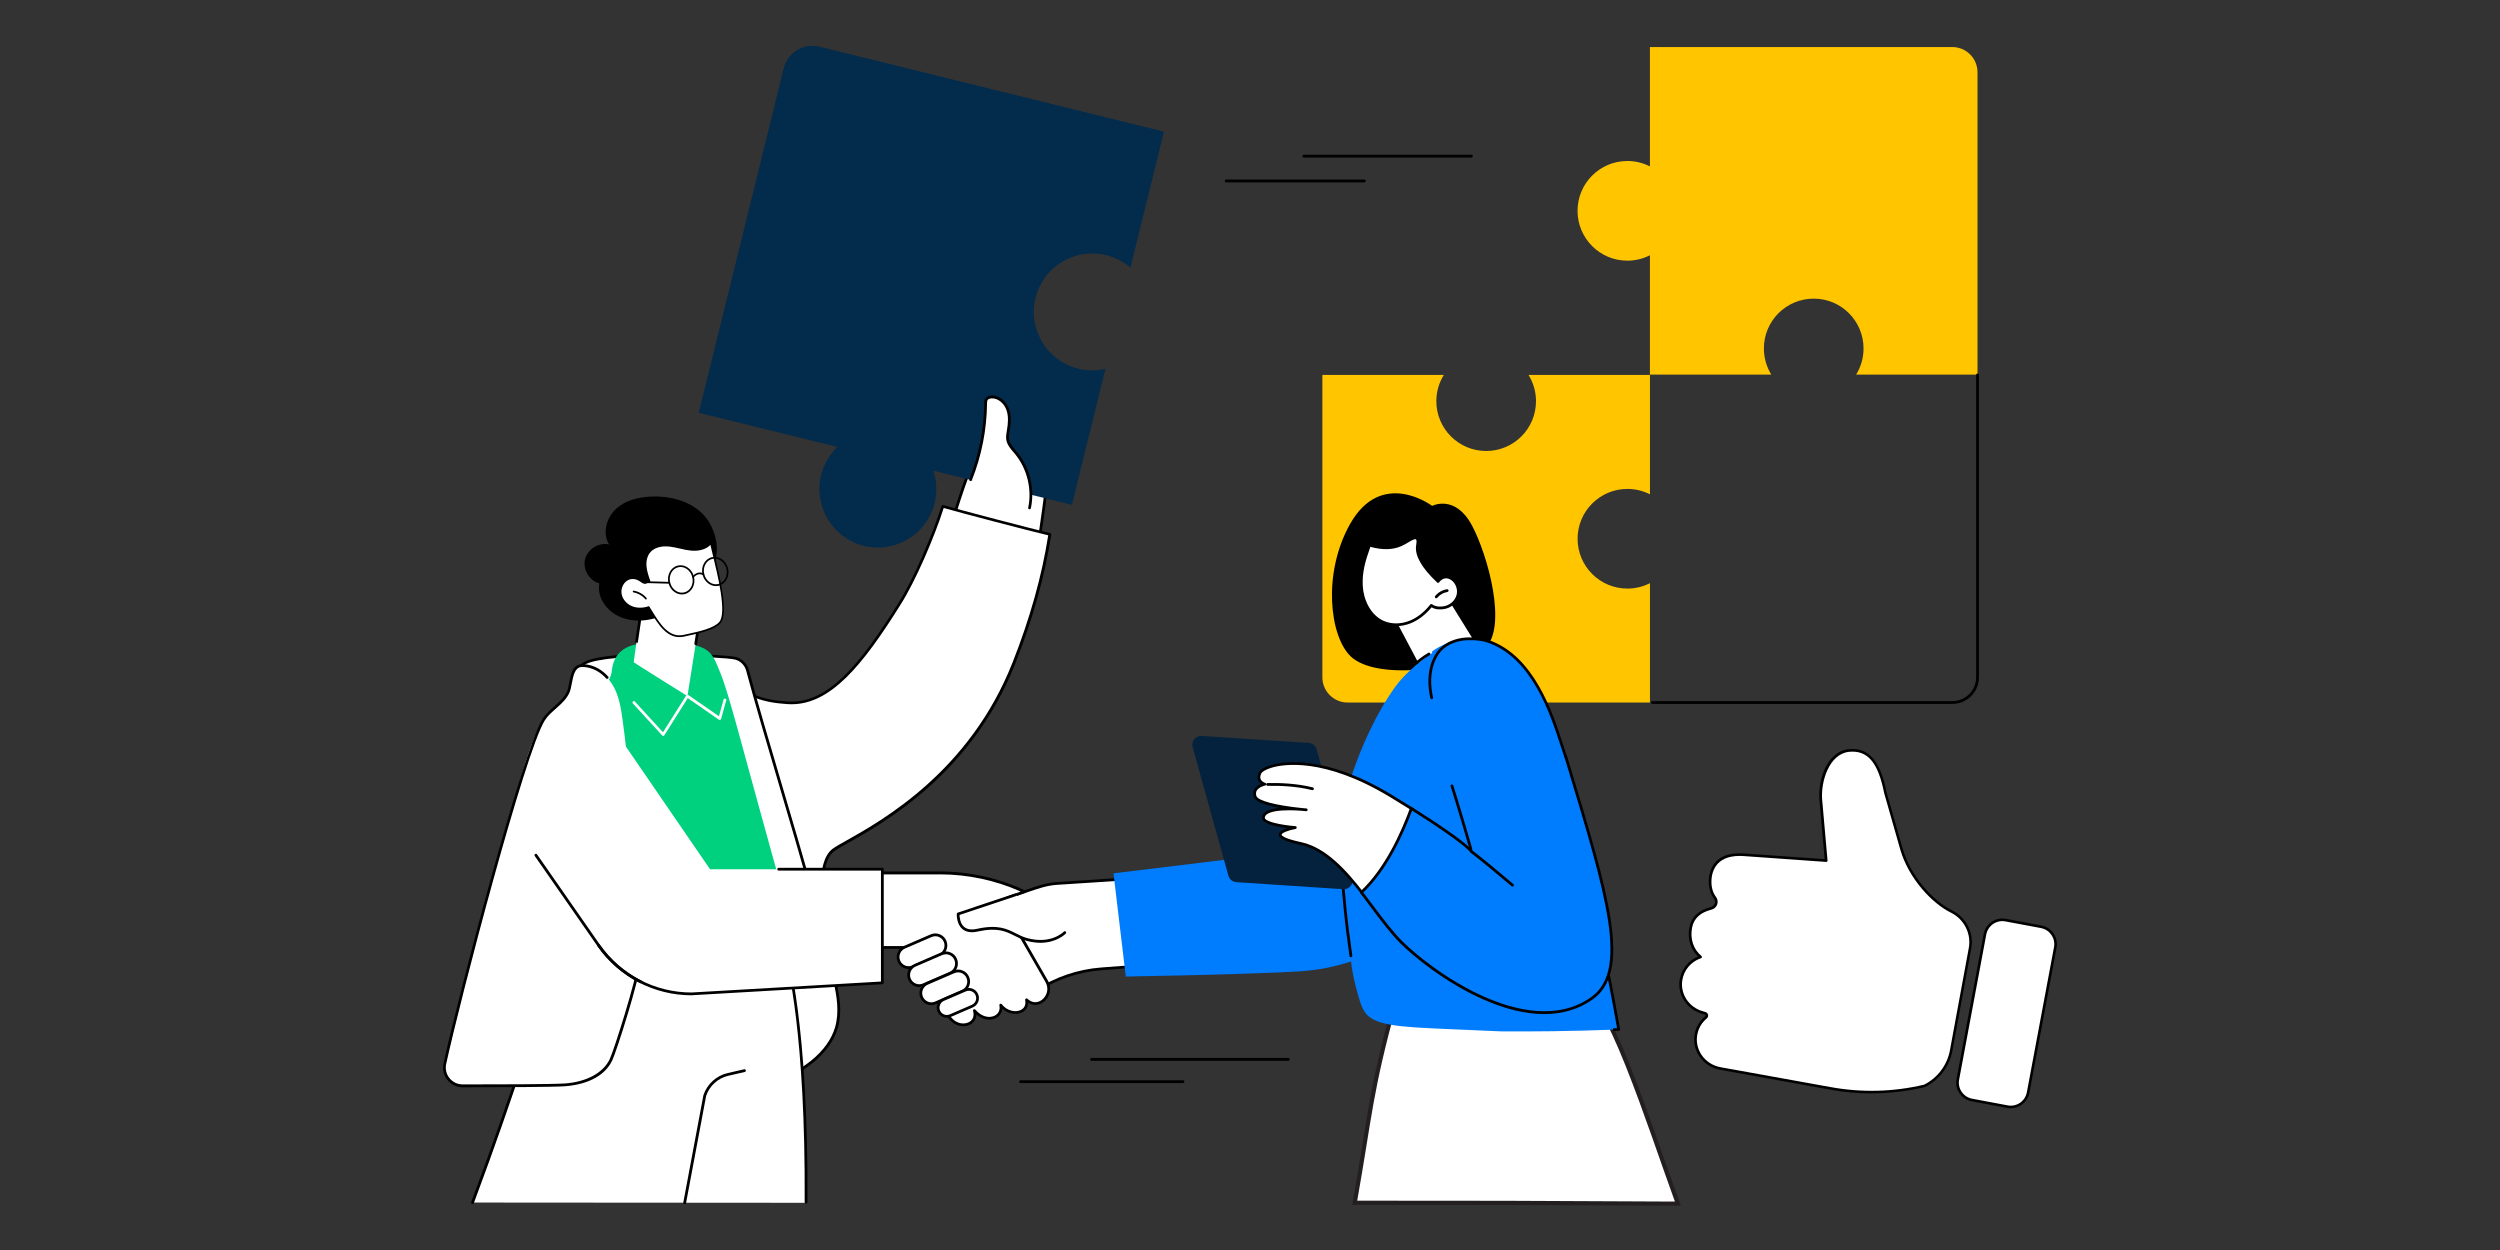 <svg xmlns="http://www.w3.org/2000/svg" id="Layer_1" data-name="Layer 1" viewBox="0 0 600 300"><rect x="0" y="0" width="600" height="300" fill="#333333" stroke="none"/><defs><style> .cls-1 { fill: #00d17f; } .cls-2 { fill: #022b4c; } .cls-3 { fill: #04213e; } .cls-4 { fill: #007cff; } .cls-5, .cls-6 { fill: #fff; } .cls-7 { fill: #ffc600; } .cls-6 { stroke: #231f20; stroke-miterlimit: 10; } </style></defs><g><path class="cls-7" d="m390.57,38.64c1.95,0,3.79.47,5.41,1.3V11.29h72.56c3.35,0,6.06,2.71,6.06,6.06v72.56h-29.13c1.13-1.82,1.78-3.97,1.78-6.28,0-6.6-5.35-11.96-11.96-11.96s-11.96,5.35-11.96,11.96c0,2.3.65,4.45,1.78,6.28h-29.13v-28.65c-1.63.83-3.46,1.3-5.41,1.3-6.6,0-11.96-5.35-11.96-11.96s5.35-11.96,11.96-11.96Z"></path><path class="cls-7" d="m346.51,89.99c-1.13,1.83-1.79,3.98-1.79,6.29,0,6.6,5.35,11.96,11.96,11.96s11.96-5.35,11.96-11.96c0-2.31-.66-4.47-1.79-6.29h29.14v28.65c-1.63-.83-3.46-1.3-5.41-1.3-6.6,0-11.96,5.35-11.96,11.96s5.35,11.96,11.96,11.96c1.95,0,3.79-.47,5.41-1.3v28.65h-72.56c-3.35,0-6.06-2.71-6.06-6.06v-72.56h29.14Z"></path><path d="m468.55,168.95h-71.96c-.19,0-.34-.15-.34-.34s.15-.34.34-.34h71.96c3.16,0,5.72-2.57,5.72-5.72v-72.56c0-.19.15-.34.34-.34s.34.15.34.34v72.56c0,3.53-2.87,6.39-6.39,6.39Z"></path></g><path class="cls-6" d="m325.14,288.66c3.8-21.45,3.65-26.2,9.67-48.16,6.35-.86,13.6-1.43,21.59-1.36,12.05.1,19.78,1.62,28.33,3.47,1.62,3.18,3.72,7.57,5.85,12.93,4.65,11.69,8.35,23.05,12.11,33.34-14.61-.06-26.45-.12-41.07-.19l-36.47-.03Z"></path><g><path d="m355.81,157.45c-.11,0-.22-.06-.29-.16l-7.19-11.61c-.1-.16-.05-.36.11-.46.16-.1.36-.05.46.11l7.19,11.61c.1.16.05.36-.11.46-.05.03-.12.05-.18.05Z"></path><path d="m343.02,163.74c-.12,0-.23-.06-.29-.17l-7.28-13.14c-.09-.16-.03-.37.13-.46.16-.09.37-.03.46.13l7.28,13.14c.09.16.03.37-.13.46-.05.03-.11.04-.16.04Z"></path><path d="m324.18,157.54c-5.05-4.78-6.83-19.9-.19-31.73,7.6-13.54,19.72-4.4,19.72-4.4,0,0,5.52-2.87,9.57,4.71,3.75,7.03,8.65,24.47,3.05,29.54-5.48,4.97-25.88,7.82-32.15,1.89Z"></path><polygon class="cls-5" points="347.5 143.7 358.56 161.56 344.73 167.26 333.7 146.44 347.5 143.7"></polygon><g><g><path class="cls-5" d="m345.12,139.54s.98-1.52,2.63-.98c1.63.53,2.54,2.51,2.17,4.18-.37,1.67-1.94,2.96-3.64,3.13-.96.09-1.86.08-2.78-.57-1.34,1.7-3.05,3.16-5.05,3.97-2.01.81-4.33.94-6.33.11-3.35-1.38-5.22-5.16-5.39-8.78-.18-3.62.74-6.36,1.95-9.78,3.57,1.06,5.94.63,7.5-.07,1.66-.73,3.14-2.08,3.82-1.58.47.35.24,1.36.18,1.84-.23,1.68.47,4.33,4.94,8.53Z"></path><path d="m335.05,150.28c-1.07,0-2.11-.19-3.06-.58-3.2-1.32-5.4-4.88-5.6-9.08-.18-3.82.86-6.78,1.97-9.91.06-.17.24-.26.41-.21,2.84.85,5.29.83,7.27-.05.55-.24,1.07-.55,1.58-.85,1.09-.65,1.95-1.16,2.58-.69.58.43.44,1.36.34,1.97-.01.07-.02.13-.03.18-.3,2.11,1.24,4.8,4.58,7.99.52-.57,1.51-1.21,2.77-.8,1.72.56,2.82,2.65,2.4,4.57-.4,1.78-2.05,3.21-3.94,3.39-.83.08-1.78.11-2.74-.46-1.45,1.77-3.17,3.09-5,3.83-1.15.46-2.35.7-3.53.7Zm-6.16-19.04c-1.22,3.45-1.99,6.02-1.83,9.35.16,3.23,1.82,7.1,5.19,8.49,1.82.75,4.04.71,6.08-.11,1.8-.73,3.5-2.06,4.92-3.87.11-.14.31-.17.46-.07.78.55,1.55.61,2.55.51,1.6-.16,3.01-1.36,3.35-2.87.35-1.56-.56-3.33-1.95-3.78-1.39-.45-2.23.83-2.24.84-.05.08-.14.14-.24.15-.1.01-.2-.02-.27-.09-3.68-3.46-5.38-6.42-5.05-8.82,0-.06.02-.12.03-.19.06-.37.18-1.14-.07-1.33-.27-.2-1.11.29-1.84.73-.5.29-1.06.63-1.65.89-2.06.91-4.56.97-7.43.17Z"></path></g><path d="m344.7,143.58c-.07,0-.15-.02-.21-.08-.14-.12-.16-.33-.05-.47.7-.86,1.73-1.44,2.83-1.61.18-.03.35.1.38.28.03.18-.1.35-.28.38-.93.14-1.81.64-2.41,1.38-.07.08-.16.12-.26.12Z"></path></g></g><g><g><path class="cls-5" d="m247.46,238.67l1.24-.82c4.66-3.07,10.02-4.9,15.58-5.32l30.11-2.3.03-20.87-40.89,2.67c-2.83.18-5.63,1.32-8.32,2.23l-3.36,1.13-7.41,12.21,13.02,11.07Z"></path><path d="m247.46,239.01c-.08,0-.15-.03-.22-.08l-13.02-11.07c-.13-.11-.15-.29-.07-.43l7.41-12.21c.04-.07.11-.12.18-.14l3.36-1.13c.46-.15.92-.31,1.38-.48,2.27-.79,4.63-1.61,7.02-1.77l40.89-2.67c.1,0,.18.03.25.09.07.06.11.15.11.24l-.03,20.87c0,.18-.14.32-.31.33l-30.11,2.3c-5.49.42-10.82,2.24-15.42,5.27l-1.24.82c-.06.04-.12.06-.18.06Zm-12.59-11.48l12.62,10.73,1.03-.68c4.69-3.09,10.13-4.95,15.74-5.38l29.8-2.27.03-20.2-40.53,2.64c-2.3.15-4.61.95-6.84,1.73-.47.16-.93.32-1.39.48l-3.25,1.09-7.19,11.86Z"></path></g><g><path class="cls-4" d="m353.32,153.1c-5.93-.11-14.86,6.78-18.37,11.61-4.77,6.56-8.2,14.63-10.3,20.66l-5.86,17.95-51.55,6.28,2.95,24.77c21.54-.36,37.36-.94,41.86-1.25,3.78-.27,6.54-.84,8.1-1.21,1.72-.41,3.13-.85,4.1-1.17.17,1.46.48,3.51,1.11,5.91.74,2.83,1.27,4.84,2.18,6.22,2.16,3.26,8.06,3.59,19.79,4.1,8.56.37,12.84.56,12.97.56,7.01.05,16.57,0,28.21-.46-15.19-85.04-28.81-93.86-35.18-93.98Z"></path><path d="m387.39,247.45c-.18,0-.33-.14-.33-.32,0-.18.14-.34.32-.35l.72-.03c-.9-5.01-1.81-9.9-2.73-14.53-.04-.18.08-.36.26-.39.18-.04.36.08.39.26.94,4.75,1.88,9.77,2.8,14.92.02.1,0,.19-.07.27-.06.08-.15.12-.25.12l-1.1.04s0,0-.01,0Z"></path><path d="m324.21,229.74c-.16,0-.31-.12-.33-.29-.56-3.85-1.05-7.76-1.43-11.62-.52-5.22-.88-10.52-1.08-15.77,0-.18.14-.34.32-.35.19,0,.34.14.35.32.19,5.23.56,10.53,1.08,15.73.38,3.85.87,7.75,1.43,11.59.03.18-.1.35-.28.38-.02,0-.03,0-.05,0Z"></path></g><g><path class="cls-3" d="m296.72,211.72l25.66,1.69c1.46.1,2.58-1.29,2.19-2.7l-8.57-30.84c-.24-.87-1.01-1.5-1.91-1.56l-25.66-1.69c-1.46-.1-2.58,1.29-2.19,2.7l8.57,30.84c.24.87,1.01,1.5,1.91,1.56Z"></path><path class="cls-3" d="m301.46,183.17c-.52.46-.57,1.25-.12,1.78.46.52,1.25.57,1.77.12.52-.46.57-1.25.12-1.78-.46-.52-1.25-.57-1.77-.12Z"></path></g><g><path class="cls-5" d="m303.57,188.21s-2.16-.62-1.15-2.74c.92-1.9,12.57-5.85,31.39,5.54,1.92,1.16,3.65,2.23,5.21,3.21-1.78,4.9-5.52,14.53-11.81,20.44-4.23-5.51-9.14-10.97-14.98-12.22-10.33-2.2-1.34-3.83-1.34-3.83,0,0-7.78-.6-7.66-2.39.16-2.39,6.46-2.17,9.13-1.96.72.07,1.18.11,1.18.11,0,0-.46-.05-1.18-.11-2.95-.3-10.51-1.23-11.1-3.11-.74-2.34,2.32-2.94,2.32-2.94Z"></path><path d="m327.2,214.99s-.02,0-.03,0c-.09,0-.18-.05-.24-.13-4.06-5.29-8.99-10.85-14.79-12.09-4.65-.99-5.24-1.84-5.23-2.47.01-.7,1-1.21,2.02-1.55-2.55-.32-6.15-1.05-6.05-2.55.03-.46.24-.85.62-1.19.75-.65,2.14-.97,3.67-1.12-3.18-.57-5.86-1.42-6.25-2.65-.22-.69-.17-1.32.16-1.86.38-.64,1.06-1.03,1.61-1.25-.27-.19-.54-.47-.71-.84-.26-.57-.21-1.23.14-1.96.31-.63,1.39-1.28,2.92-1.73,2.7-.8,12.77-2.66,28.95,7.13,1.84,1.11,3.6,2.19,5.21,3.21.13.08.19.25.14.4-1.28,3.53-5.18,14.26-11.9,20.57-.06.06-.14.09-.23.09Zm-17.82-20.52c-2.1,0-4.48.21-5.44,1.05-.24.21-.37.45-.39.72-.06.91,3.77,1.76,7.35,2.04.17.01.3.15.31.32,0,.17-.11.32-.28.35-1.58.29-3.34.92-3.35,1.37,0,.08.12.83,4.7,1.8,5.91,1.26,10.87,6.75,14.95,12.04,6.28-6.08,10.03-16.13,11.37-19.8-1.55-.97-3.22-2-4.98-3.06-15.94-9.65-25.78-7.85-28.41-7.06-1.48.44-2.32,1.01-2.5,1.38-.26.54-.31,1.02-.14,1.4.28.63,1.07.87,1.07.87.15.04.25.18.24.34,0,.15-.12.28-.27.31-.01,0-1.45.3-1.98,1.19-.22.38-.25.81-.09,1.31.36,1.13,4.6,2.25,10.82,2.88.71.05,1.16.11,1.18.11.18.02.31.18.29.36-.02.18-.18.31-.36.3,0,0-.45-.03-1.18-.11-.71-.05-1.78-.12-2.93-.12Z"></path><path d="m314.99,189.64s-.06,0-.08-.01c-3.75-.95-7.89-1.09-10.69-1.03-.18,0-.34-.14-.34-.33,0-.19.14-.34.33-.34,2.84-.06,7.05.08,10.87,1.05.18.05.29.23.24.41-.04.15-.17.25-.32.25Z"></path></g><path d="m340.12,159.32c-.09,0-.18-.04-.25-.11-.12-.14-.11-.35.02-.47.05-.04,1.19-1.07,2.91-2.07.16-.09.37-.04.46.12.09.16.04.37-.12.46-1.66.96-2.78,1.98-2.79,1.99-.06.06-.14.09-.23.09Z"></path></g><g><path class="cls-4" d="m353.14,204.35c-3.15-16-6.31-32-9.46-48,.78-.56,1.75-1.15,2.93-1.67,2.25-.99,4.31-1.29,5.75-1.37,0,0,2.31-.09,4.63.54,11.32,3.1,16.87,21.1,18.8,27.79,1.32,4.6,9.8,27.82,10.96,43.6.53,7.19-1.71,12.22-4.65,14.32-15.19,10.87-38.77-6.37-45.84-13.47-3.07-3.08-6.28-7.69-9.52-11.92,6.29-5.91,10.2-15.24,11.98-20.14,4.81,3.44,9.61,6.88,14.42,10.32Z"></path><path d="m353.01,204.12c-.15,0-.28-.1-.32-.24-1.14-4-2.34-8.05-3.57-12.04-.32-1.05-.65-2.09-.97-3.14-.06-.18.04-.36.22-.42.18-.06.36.04.42.22.33,1.04.65,2.09.97,3.14,1.23,3.99,2.43,8.05,3.57,12.05.05.18-.05.36-.23.41-.03,0-.06.01-.09.01Z"></path><path d="m370.62,243.38c-4.41,0-9.33-1.17-14.62-3.51-9.16-4.05-16.87-10.42-19.98-13.54-2.34-2.35-4.7-5.5-7.2-8.84-.77-1.03-1.56-2.09-2.35-3.11-.11-.14-.09-.33.04-.45,5.8-5.45,9.67-13.89,11.9-20.01.03-.1.11-.17.21-.2.1-.03.2-.02.29.03,12.94,8.11,14.47,10.33,14.52,10.42.1.16.06.36-.1.46-.16.1-.36.06-.46-.1-.06-.08-1.62-2.24-13.97-10-2.24,6.08-6.05,14.24-11.71,19.67.73.95,1.46,1.93,2.17,2.88,2.49,3.32,4.83,6.45,7.14,8.77,3.08,3.09,10.71,9.39,19.78,13.4,7.24,3.2,17.56,5.8,25.63.03,4.24-3.03,5.48-8.72,4-18.44-1.41-9.27-5.16-21.68-9.92-37.39l-.52-1.72c-.05-.18.05-.36.22-.42.18-.05.36.05.42.22l.52,1.72c4.77,15.74,8.53,28.17,9.94,37.49,1.52,10,.2,15.89-4.28,19.09-3.31,2.36-7.24,3.55-11.68,3.55Z"></path><path d="m375.78,181.97c-.14,0-.27-.09-.32-.22-.28-.78-.59-1.72-.94-2.81-2.4-7.42-6.87-21.22-17.65-24.77-1.19-.39-2.66-.56-4.52-.53-1.31.03-4.57.36-6.7,2.88-.47.56-.84,1.23-1.06,1.7-1.52,3.2-1.2,6.75-.66,9.17.04.18-.07.36-.25.4-.18.04-.36-.07-.4-.25-.56-2.52-.89-6.23.71-9.6.24-.5.63-1.22,1.15-1.84,2.3-2.73,5.8-3.09,7.2-3.12,1.92-.04,3.48.15,4.74.56,11.1,3.66,15.64,17.68,18.07,25.21.35,1.08.65,2.02.93,2.79.06.17-.03.37-.2.43-.04.01-.08.02-.11.02Z"></path><path d="m362.99,212.77c-.07,0-.15-.02-.21-.08-.36-.3-.89-.74-1.53-1.28-1.96-1.65-4.92-4.14-8.31-6.79-.15-.11-.17-.32-.06-.47s.32-.17.47-.06c3.41,2.66,6.37,5.15,8.33,6.81.65.54,1.17.98,1.53,1.28.14.12.16.33.05.47-.07.08-.16.12-.26.12Z"></path></g><g><g><g><path class="cls-5" d="m239.14,129.6c-5.54-1.42-8.47-4.05-10.01-6.33.59-1.87,1.17-3.74,1.81-5.58.81-2.32,1.86-6.21,5-7.93.98-.54,2.66,3.01,15.5,4.36-.21,2.79-1.46,11.73-1.88,14.5-2.41,1.14-6.06,2.1-10.41.99Z"></path><path d="m243.01,130.43c-1.23,0-2.55-.15-3.95-.51-5.83-1.49-8.77-4.34-10.21-6.47-.06-.08-.07-.19-.04-.29l.02-.05c.57-1.82,1.16-3.71,1.8-5.54.07-.21.15-.44.23-.67.78-2.32,1.96-5.81,4.92-7.45.46-.25.92.01,1.67.45,1.65.95,5.1,2.93,14.02,3.87.18.02.31.18.3.36-.21,2.84-1.48,11.9-1.89,14.52-.02.11-.09.2-.19.25-1.62.77-3.91,1.51-6.68,1.52Zm-13.51-7.22c1.41,2.01,4.23,4.65,9.73,6.06,4.26,1.09,7.78.14,10.02-.89.41-2.72,1.56-10.91,1.83-13.97-8.83-.97-12.29-2.96-13.96-3.92-.5-.29-.89-.51-1.02-.44-2.73,1.51-3.82,4.72-4.61,7.07-.08.24-.16.46-.23.68-.62,1.78-1.2,3.63-1.76,5.41Z"></path></g><g><g><path class="cls-5" d="m174.08,163.64c.84-.48,4.25,2.05,5.09,2.52,3.63,2.02,7.2,2.31,9.7,2.5,9.41.72,17.07-7.86,26.9-23.58,3.78-5.89,8.4-16.85,10.5-23.57,3.2.95,21.69,5.8,25.68,6.72-1.63,10.62-4.7,20.97-8.65,30.95-12.18,30.79-39.28,41.79-43.29,44.81-4.01,3.01-2.63,13.7-1.73,18.63,1.73,9.41-8.41,3.98-12.67,1.34-10.76-6.65-3.5-20.85-8.62-32.41-2.56-5.78-2.27-17.3-2.99-23.58-.1-.86-.83-3.81.09-4.34Z"></path><path d="m195.45,228.26c-3.02,0-7.36-2.36-10.02-4.01-6.54-4.05-6.59-10.81-6.63-17.96-.03-4.9-.06-9.96-2.12-14.59-1.84-4.15-2.22-11.05-2.55-17.14-.13-2.42-.26-4.71-.47-6.53-.02-.15-.06-.37-.1-.62-.31-1.77-.53-3.53.36-4.04.7-.4,2.14.38,4.56,1.97.37.24.68.45.86.55,3.61,2.01,7.19,2.28,9.56,2.46,9.5.73,17.21-8.42,26.59-23.42,3.76-5.86,8.36-16.76,10.47-23.49.05-.17.24-.27.42-.22,3.33.99,21.8,5.82,25.66,6.71.17.04.28.2.26.38-1.52,9.9-4.44,20.33-8.67,31.03-10.39,26.26-31.27,38.01-40.19,43.03-1.53.86-2.63,1.48-3.22,1.92-3.93,2.95-2.43,13.78-1.6,18.3.48,2.59.1,4.33-1.12,5.16-.55.38-1.25.54-2.04.54Zm-21.2-64.33c-.55.32-.17,2.52-.03,3.35.05.27.09.5.11.66.21,1.84.34,4.14.47,6.57.33,6.03.71,12.87,2.5,16.91,2.11,4.76,2.14,9.9,2.17,14.86.04,6.97.09,13.55,6.31,17.4,5.48,3.39,9.61,4.66,11.33,3.48.98-.67,1.26-2.18.84-4.48-.85-4.64-2.38-15.78,1.86-18.96.62-.47,1.74-1.1,3.29-1.97,8.85-4.98,29.59-16.65,39.89-42.69,4.17-10.54,7.06-20.82,8.58-30.58-4.32-1.02-21.13-5.42-25.08-6.56-2.16,6.79-6.71,17.52-10.44,23.33-9.14,14.63-16.77,23.77-26.09,23.77-.37,0-.74-.01-1.11-.04-2.43-.19-6.1-.47-9.83-2.55-.2-.11-.51-.31-.9-.57-.84-.55-3.38-2.22-3.86-1.95Z"></path></g><g><path class="cls-5" d="m176.52,157.99c1.41.37,2.5,1.46,2.88,2.86,5.54,20.59,16.26,53.97,21,74.8.83,3.62,1.39,7.46.34,11.02-.96,3.25-3.2,6-5.83,8.12-2.63,2.13-5.66,3.7-8.66,5.26-4.16-9.42-5.36-34.33-8.68-44.07-3.23-9.44-6.46-18.91-8.5-28.68-1.43-6.84-24.04-6.23-23.84-13.23.06-1.99-7.05-12.69-5.72-14.31,3.17-3.89,34.28-2.49,37.01-1.78Z"></path><path d="m186.25,260.4s-.07,0-.11-.02c-.09-.03-.16-.1-.2-.18-2.29-5.19-3.68-14.95-5.02-24.4-1.12-7.87-2.18-15.31-3.68-19.7-3.18-9.3-6.46-18.92-8.51-28.72-.66-3.14-6.37-4.7-11.9-6.2-6.2-1.68-12.05-3.27-11.94-7.11.02-.74-1.25-3.17-2.47-5.53-2.47-4.75-4.02-7.94-3.17-8.98,3.35-4.11,34.86-2.54,37.35-1.89,1.51.4,2.71,1.58,3.12,3.1,2.11,7.85,4.96,17.5,7.98,27.72,4.96,16.81,10.09,34.19,13.03,47.09.78,3.44,1.44,7.46.33,11.19-.88,2.99-2.94,5.86-5.94,8.29-2.67,2.16-5.74,3.75-8.72,5.3-.05.03-.1.04-.15.04Zm-27-102.91c-.36,0-.71,0-1.07,0-10.46.06-17.17.97-18.41,2.49-.64.78,1.7,5.28,3.25,8.25,1.6,3.07,2.57,4.99,2.55,5.86-.09,3.31,5.77,4.9,11.45,6.44,5.72,1.55,11.64,3.16,12.38,6.71,2.04,9.76,5.31,19.36,8.48,28.64,1.52,4.45,2.58,11.92,3.7,19.82,1.31,9.2,2.66,18.71,4.83,23.89,2.84-1.48,5.76-3.02,8.28-5.06,2.9-2.34,4.88-5.1,5.72-7.96,1.06-3.58.42-7.5-.34-10.85-2.93-12.88-8.06-30.25-13.02-47.05-3.02-10.22-5.87-19.88-7.98-27.74-.35-1.28-1.36-2.29-2.64-2.63-1.31-.34-9.12-.83-17.18-.83Z"></path></g></g></g><g><path class="cls-5" d="m113.41,288.61c12.94-34.59,15.51-47.31,21.71-58.35l53.47-1.62s5.12,16.18,4.87,60.03l-80.05-.06Z"></path><path d="m164.32,289s-.04,0-.06,0c-.18-.03-.3-.21-.27-.39l4.82-25.73s0-.03.01-.04c.87-2.64,3.09-4.68,5.8-5.3l3.98-.92c.18-.04.36.07.4.25.04.18-.07.36-.25.4l-3.98.92c-2.47.57-4.5,2.42-5.3,4.84l-4.82,25.71c-.03.16-.17.27-.33.27Z"></path><path d="m113.41,288.95s-.08,0-.12-.02c-.17-.06-.26-.26-.2-.43,5.31-14.21,8.85-24.63,11.69-33.01,3.99-11.79,6.4-18.9,10.05-25.39.06-.1.16-.17.28-.17l53.47-1.62c.15,0,.28.09.33.23.05.16,5.12,16.57,4.88,59.97,0,.18-.15.33-.34.33h0c-.18,0-.33-.15-.33-.34.23-40.44-4.16-57.35-4.77-59.52l-53.02,1.61c-3.56,6.39-5.96,13.46-9.91,25.11-2.84,8.38-6.38,18.82-11.69,33.03-.05.13-.18.22-.31.22Z"></path></g><g><g><path class="cls-1" d="m142.68,230.34h45.06c2.3,0,3.96-2.19,3.35-4.41-1.41-5.09-3.98-14.4-7.44-26.84-5.36-19.28-8.81-32.85-10.68-37.36-1.87-4.51-2.2-6.94-9.83-7.28-7.03-.31-15.48-1.39-16.31,6.56-.16,1.54-1,2.94-2.25,3.86l-4.99,3.7,3.08,61.77Z"></path><path class="cls-5" d="m159.18,176.62c-.09,0-.18-.04-.25-.11l-7.05-7.69c-.13-.14-.12-.35.02-.47.14-.13.35-.12.47.02l6.75,7.37,5.58-8.85c.05-.08.13-.13.22-.15.09-.02.18,0,.26.05l7.37,5.11,1.11-4c.05-.18.24-.28.41-.23.18.05.28.23.23.41l-1.24,4.46c-.03.1-.11.19-.21.23-.1.04-.22.02-.31-.04l-7.47-5.18-5.63,8.92c-.06.09-.15.15-.25.16-.01,0-.02,0-.03,0Z"></path></g><g><path class="cls-5" d="m202.35,209.5h23.29c6.98,0,13.88,1.53,20.2,4.49l-5.79,2.14,11.15,19.36c1.87,3.25-1.86,6.99-4.63,4.61-.06-.05-.13-.11-.19-.17.69,3.35-3.88,4.22-6.19,1.29.63,3.07-3.54,4.61-6.33,1.32,1.02,3.53-3.95,4.92-6.22,1.29-2.4-3.83-9.76-16.43-9.76-16.43h-15.95l.42-17.89Z"></path><path d="m231.18,246.29c-1.34,0-2.82-.69-3.82-2.29-2.22-3.55-8.79-14.77-9.67-16.28h-15.76c-.09,0-.18-.04-.24-.1-.06-.06-.1-.15-.1-.24l.42-17.89c0-.18.15-.33.34-.33h23.29c6.98,0,14.02,1.56,20.34,4.52.12.06.2.18.19.32,0,.14-.09.25-.22.3l-5.41,2,10.95,19.02c1.11,1.92.39,4-.89,5.06-1.16.96-2.61,1.06-3.82.29-.03,1.04-.58,1.89-1.55,2.34-1.25.58-3.18.41-4.66-.9-.09.98-.66,1.8-1.59,2.26-1.22.59-3.05.5-4.65-.88-.02,1.11-.62,2.04-1.67,2.51-.44.2-.95.3-1.47.3Zm-28.91-19.23h15.61c.12,0,.23.06.29.17.07.13,7.39,12.65,9.76,16.43,1.19,1.91,3.14,2.31,4.45,1.73,1.08-.48,1.51-1.51,1.16-2.75-.04-.15.02-.31.16-.39.14-.07.31-.04.41.08,1.52,1.79,3.39,2.02,4.57,1.45.96-.47,1.4-1.39,1.17-2.48-.03-.15.05-.31.19-.37.14-.07.31-.03.4.1,1.31,1.66,3.29,1.95,4.5,1.39.92-.43,1.32-1.31,1.1-2.41-.03-.14.04-.29.17-.36.13-.07.29-.05.39.05.06.06.12.11.17.16,1.24,1.06,2.56.71,3.39.02,1.03-.85,1.7-2.54.74-4.21l-11.15-19.36c-.05-.09-.06-.19-.02-.28.03-.09.11-.17.2-.2l5.03-1.86c-6.05-2.7-12.71-4.12-19.32-4.12h-22.96l-.4,17.22Z"></path></g><g><path class="cls-5" d="m225.48,229.25l-6.4,2.77c-1.29.56-2.79-.04-3.35-1.33-.56-1.29.04-2.79,1.33-3.35l6.4-2.77c1.29-.56,2.79.04,3.35,1.33.56,1.29-.04,2.79-1.33,3.35Z"></path><path d="m218.08,232.57c-.36,0-.72-.07-1.06-.21-.72-.28-1.28-.83-1.58-1.54-.63-1.46.04-3.16,1.5-3.79l6.4-2.77c.71-.31,1.49-.32,2.2-.03.72.28,1.28.83,1.58,1.54.63,1.46-.04,3.16-1.5,3.79l-6.4,2.77c-.37.16-.75.24-1.14.24Zm6.4-7.87c-.3,0-.59.06-.88.18l-6.4,2.77c-1.12.48-1.64,1.79-1.15,2.91.23.54.67.96,1.21,1.18.55.22,1.15.21,1.69-.03l6.4-2.77c1.12-.48,1.64-1.79,1.15-2.91-.23-.54-.67-.96-1.21-1.18-.26-.1-.54-.16-.82-.16Zm1.01,4.55h0,0Z"></path></g><g><path class="cls-5" d="m228.03,233.59l-6.4,2.77c-1.29.56-2.79-.04-3.35-1.33-.56-1.29.04-2.79,1.33-3.35l6.4-2.77c1.29-.56,2.79.04,3.35,1.33.56,1.29-.04,2.79-1.33,3.35Z"></path><path d="m220.62,236.9c-.36,0-.72-.07-1.06-.21-.72-.28-1.28-.83-1.58-1.54-.63-1.46.04-3.16,1.5-3.79l6.4-2.77c.71-.31,1.49-.32,2.2-.03.72.28,1.28.83,1.58,1.54.63,1.46-.04,3.16-1.5,3.79l-6.4,2.77c-.37.16-.75.24-1.14.24Zm6.4-7.87c-.3,0-.59.06-.88.18l-6.4,2.77c-1.12.48-1.64,1.79-1.15,2.91.23.54.67.96,1.21,1.18.55.22,1.15.21,1.69-.03l6.4-2.77c1.12-.48,1.64-1.79,1.15-2.91-.23-.54-.67-.96-1.21-1.18-.26-.1-.54-.16-.82-.16Z"></path></g><g><path class="cls-5" d="m230.95,237.93l-6.4,2.77c-1.29.56-2.79-.04-3.35-1.33-.56-1.29.04-2.79,1.33-3.35l6.4-2.77c1.29-.56,2.79.04,3.35,1.33.56,1.29-.04,2.79-1.33,3.35Z"></path><path d="m223.54,241.24c-.36,0-.72-.07-1.06-.21-.72-.28-1.28-.83-1.58-1.54-.63-1.46.04-3.16,1.5-3.79l6.4-2.77c.71-.31,1.49-.32,2.2-.03.72.28,1.28.83,1.58,1.54.63,1.46-.04,3.16-1.5,3.79l-6.4,2.77c-.37.16-.75.24-1.14.24Zm6.4-7.87c-.3,0-.59.06-.88.18l-6.4,2.77c-1.12.48-1.64,1.79-1.15,2.91.23.54.67.96,1.21,1.18.55.22,1.15.21,1.69-.03l6.4-2.77c1.12-.48,1.64-1.79,1.15-2.91-.23-.54-.67-.96-1.21-1.18-.26-.1-.54-.16-.82-.16Zm1.01,4.55h0,0Z"></path></g><g><path class="cls-5" d="m233.35,241.47l-5.28,2.28c-1.06.46-2.3-.03-2.76-1.1-.46-1.07.03-2.3,1.09-2.76l5.28-2.28c1.06-.46,2.3.03,2.76,1.1.46,1.07-.03,2.3-1.09,2.76Z"></path><path d="m227.24,244.26c-.3,0-.61-.06-.9-.17-.6-.24-1.08-.7-1.34-1.3-.53-1.23.04-2.67,1.27-3.2l5.28-2.28c.6-.26,1.26-.27,1.86-.03.6.24,1.08.7,1.34,1.3.53,1.23-.04,2.67-1.27,3.2l-5.28,2.28c-.31.13-.64.2-.96.2Zm5.28-6.48c-.24,0-.47.05-.7.15l-5.28,2.28c-.89.39-1.31,1.43-.92,2.32.19.43.53.77.97.94.44.17.92.17,1.35-.02l5.28-2.28c.89-.39,1.31-1.43.92-2.32-.19-.43-.53-.77-.97-.94-.21-.08-.43-.13-.65-.13Z"></path></g><g><path class="cls-5" d="m243.66,214.78l-13.69,4.57s-.3,4.99,4.6,3.9c6.9-1.53,8.3,1.26,11.94,2.24,5.94,1.6,9.07-1.66,9.07-1.66l-11.91-9.05Z"></path><path d="m249.71,226.27c-.98,0-2.08-.13-3.29-.46-1.1-.3-2.01-.76-2.88-1.2-2.13-1.08-4.14-2.09-8.9-1.04-1.56.35-2.79.14-3.67-.6-1.47-1.25-1.34-3.55-1.34-3.64,0-.14.1-.25.23-.3l13.69-4.57c.18-.06.37.04.42.21.06.18-.04.37-.21.42l-13.47,4.5c.01.56.13,2.04,1.11,2.87.71.6,1.74.75,3.08.46,4.99-1.11,7.2,0,9.34,1.09.88.45,1.72.87,2.76,1.15,5.66,1.52,8.61-1.44,8.74-1.57.13-.13.34-.14.47,0,.13.13.14.34,0,.47-.11.11-2.18,2.21-6.1,2.21Z"></path></g><g><g><path class="cls-5" d="m131.24,171.99c2.35-2.35,4.65-3.49,5.42-6.72.52-2.17.63-5.3,2.85-5.5,0,0,4.47-.5,7.55,4.66,1.54,2.59,2,5.67,2.4,8.65,2.64,19.42,4.67,49.15,1.11,68.43-.51,2.77-2.57,14.41-8.74,17.37-3.95,1.89-8.92,1.49-13.29,1.49s-19.82,1.59-20.98-1.48c-.23-.6-.95-1-.88-2.51,2.03-9.12,9.28-38.3,14.47-56.16,3.67-12.62,6.43-24.57,10.08-28.23Z"></path><path d="m112.31,260.96c-.44,0-.86,0-1.26,0-1.43,0-2.77-.64-3.67-1.76-.9-1.12-1.24-2.56-.94-3.97,3.51-16.14,18.89-74.67,23.71-82.59.75-1.23,1.84-2.2,2.91-3.15,1.46-1.3,2.85-2.53,3.27-4.31.09-.39.17-.8.25-1.24.38-2.03.82-4.33,2.89-4.52.13-.02,3.53-.35,6.5,2.96.12.14.11.35-.03.47-.14.12-.35.11-.47-.03-2.73-3.04-5.91-2.74-5.94-2.74-1.57.14-1.94,2.09-2.3,3.97-.08.45-.16.87-.26,1.27-.47,1.99-2,3.34-3.48,4.65-1.03.91-2.09,1.85-2.78,2.99-4.79,7.87-20.12,66.28-23.63,82.39-.26,1.2.03,2.44.8,3.4.77.96,1.92,1.51,3.14,1.51,7.85,0,21.47-.02,24.54-.23,5.15-.36,9.16-2.51,10.74-5.76,1.06-2.18,6.65-19.98,6.58-22.55,0-.19.14-.34.33-.34,0,0,0,0,.01,0,.18,0,.33.14.33.33.08,2.72-5.54,20.59-6.64,22.86-2.43,5-8.71,5.95-11.3,6.13-2.93.2-15.35.24-23.33.24Z"></path></g><g><path class="cls-5" d="m146.93,174.39l23.48,34.23h41.35v27.27l-45.6,2.64c-.13,0-.26.01-.39.01-8.83-.06-17.08-4.41-22.13-11.67l-13.78-19.82c-8.33-11.97-3.6-28.58,9.77-34.36l.56-.24c2.42-1.05,5.24-.23,6.73,1.94Z"></path><path d="m153.81,235.99c-.05,0-.1-.01-.15-.04-4.11-2.05-7.66-5.13-10.29-8.91l-15.03-21.6c-.11-.15-.07-.36.08-.47.15-.11.36-.07.47.08l15.03,21.6c2.56,3.68,6.03,6.68,10.03,8.69.17.08.23.28.15.45-.06.12-.18.19-.3.19Z"></path></g><path d="m165.99,238.87c-9.02,0-17.47-4.42-22.62-11.81-.11-.15-.07-.36.08-.47.15-.11.36-.07.47.08,5.02,7.22,13.26,11.53,22.05,11.53l45.46-2.63v-26.62h-24.54c-.19,0-.34-.15-.34-.34s.15-.34.34-.34h24.87c.19,0,.34.15.34.34v27.27c0,.18-.14.32-.32.33l-45.8,2.65h0Z"></path></g></g><g><path class="cls-5" d="m167.77,149.43l-2.78,17.63s-12.79-7.97-12.88-8.1c-.09-.13,2.18-15.13,2.18-15.13,0,0,2.96-4.96,13.49,5.59Z"></path><path d="m153.07,154.27l-.66-.1s.79-5.36,1.34-9.05c.03-.18.2-.31.38-.28.18.03.31.2.28.38-.55,3.68-1.34,9.04-1.34,9.04Z"></path><path d="m166.98,154.82s-.04,0-.05,0c-.18-.03-.31-.2-.28-.38l.39-2.47c.03-.18.2-.31.38-.28.18.03.31.2.28.38l-.39,2.47c-.03.17-.17.28-.33.28Z"></path><g><path d="m168.38,123.08c-3.15-2.95-7.67-4.06-11.98-3.91-3.11.11-6.35.9-8.62,3.03-2.27,2.13-3.25,5.83-1.59,8.47-2.43-.57-5.17,1.1-5.77,3.52-.61,2.43,1.02,5.19,3.44,5.83-.55,2.68.99,5.48,3.22,7.06,3.97,2.81,9.59,2.2,13.77-.27,4.15-2.46,8.51-7.14,10.51-11.58,1.74-3.87-.02-9.38-2.98-12.15Z"></path><g><path class="cls-5" d="m165.87,131.94c-1.74-.16-3.42-.77-5.16-.97-1.74-.19-3.69.13-4.82,1.47-.79.94-1.04,2.24-.94,3.47.1,1.23.51,2.4.93,3.56-1.39.77-1.27.38-2.46-.31-.82-.47-1.82-.6-2.69-.18-1.27.6-1.97,2.14-1.74,3.53.22,1.39,1.27,2.57,2.57,3.12,1.29.55,2.79.51,4.12.06,2.13,3.41,4.4,7.84,8.52,6.86,2.36-.56,7.05-1.31,8.61-3.18,2.36-2.83-1.68-16.28-2.18-19.08-1.06,1.4-3.01,1.79-4.75,1.63Z"></path><path d="m164.02,152.81c-3.78.75-6.01-2.89-7.98-6.11-.15-.25-.31-.5-.46-.75-1.43.44-2.88.4-4.12-.12-1.41-.6-2.47-1.89-2.69-3.29-.25-1.52.55-3.13,1.86-3.75.88-.42,1.96-.35,2.89.19.26.15.46.29.63.4.53.36.64.43,1.46,0-.39-1.1-.78-2.24-.88-3.44-.12-1.44.23-2.72.99-3.62,1.03-1.22,2.85-1.78,5.01-1.55.85.09,1.7.29,2.51.48.86.2,1.75.4,2.64.49,1.99.19,3.69-.39,4.56-1.55.05-.07.14-.1.22-.08.08.02.14.09.16.17.1.55.33,1.51.63,2.74,1.3,5.3,3.47,14.16,1.5,16.51-1.37,1.64-4.92,2.41-7.51,2.97-.45.1-.86.19-1.22.27-.07.02-.15.03-.22.05Zm-8.39-7.32c.09-.02.17.02.22.1.18.29.36.59.55.89,1.93,3.16,4.12,6.74,7.74,5.87.36-.09.78-.18,1.23-.27,2.39-.52,6-1.31,7.27-2.83,1.83-2.19-.4-11.26-1.59-16.14-.23-.96-.43-1.76-.55-2.33-1.02,1.05-2.72,1.55-4.65,1.37-.92-.09-1.82-.29-2.7-.5-.81-.19-1.64-.38-2.47-.47-.95-.11-3.31-.18-4.63,1.4-.68.81-1,1.99-.89,3.32.1,1.21.51,2.38.91,3.51.03.1,0,.21-.1.26-1.15.64-1.4.53-2.07.08-.16-.11-.35-.24-.6-.38-.81-.47-1.75-.53-2.5-.17-1.14.54-1.84,1.96-1.62,3.3.2,1.25,1.16,2.42,2.44,2.96,1.16.5,2.61.52,3.97.06,0,0,.02,0,.03,0Z"></path></g><path d="m155.07,143.88c-.07.01-.15-.01-.2-.07-.71-.85-1.75-1.44-2.84-1.63-.12-.02-.19-.13-.17-.25.02-.12.13-.19.24-.17,1.19.2,2.32.85,3.09,1.77.08.09.06.22-.03.3-.03.02-.06.04-.1.05Z"></path><g><path d="m164.2,142.62c-.78.15-1.59-.02-2.29-.51-.73-.5-1.26-1.28-1.48-2.19-.46-1.89.53-3.76,2.22-4.18.83-.2,1.68-.03,2.42.48.73.5,1.26,1.28,1.48,2.19.46,1.89-.53,3.76-2.22,4.18-.04.01-.09.02-.13.03Zm-1.34-6.49s-.07.02-.11.02c-1.46.36-2.32,2-1.91,3.66.2.81.66,1.5,1.31,1.95.64.44,1.38.59,2.08.41,1.46-.36,2.32-2,1.91-3.66-.2-.81-.66-1.5-1.31-1.95-.6-.42-1.3-.57-1.97-.44Z"></path><path d="m172.38,140.61c-.78.15-1.59-.02-2.29-.51-.73-.5-1.26-1.28-1.48-2.19-.46-1.89.53-3.76,2.22-4.18.83-.2,1.68-.03,2.42.48.73.5,1.26,1.28,1.48,2.19.46,1.89-.53,3.76-2.22,4.18-.04.01-.09.02-.13.03Zm-1.34-6.49s-.07.02-.11.02c-1.46.36-2.32,2-1.91,3.66.2.81.66,1.5,1.31,1.95.64.44,1.38.59,2.08.41,1.46-.36,2.32-2,1.91-3.66-.2-.81-.66-1.5-1.31-1.95-.6-.42-1.3-.57-1.97-.44Z"></path><path d="m166.39,138.68c-.06.01-.12,0-.17-.04-.09-.07-.11-.2-.04-.3.42-.55,1.53-1.39,2.74-.66.1.06.13.19.07.29-.06.1-.19.13-.29.07-1.18-.72-2.15.5-2.19.55-.03.04-.08.07-.13.08Z"></path><path d="m160.67,140.08s-.03,0-.05,0l-6.38-.17c-.12,0-.21-.1-.21-.22,0-.12.1-.21.22-.21l6.38.17c.12,0,.21.1.21.22,0,.1-.08.18-.17.2Z"></path></g></g></g></g><path class="cls-2" d="m188.09,16.41c.94-3.81,4.79-6.14,8.6-5.2l82.66,20.39-8.05,32.64c-1.62-1.4-3.58-2.45-5.8-3-7.52-1.86-15.13,2.74-16.98,10.26-1.86,7.52,2.74,15.13,10.26,16.98,2.22.55,4.45.53,6.53.04l-8.05,32.64-33.26-8.2c.81,2.43.97,5.11.31,7.78-1.86,7.52-9.46,12.12-16.98,10.26-7.52-1.86-12.12-9.46-10.26-16.98.66-2.67,2.04-4.97,3.89-6.75l-33.26-8.2,20.39-82.66Z"></path><g><path class="cls-5" d="m232.95,115.13c2.31-5.81,3.54-12.04,3.61-18.29,0-.32,0-.65.16-.93.24-.43.77-.6,1.26-.62,1.72-.07,3.24,1.3,3.84,2.91.6,1.61.46,3.39.17,5.09-.13.75-.28,1.53-.15,2.28.23,1.26,1.2,2.22,2.01,3.2,2.97,3.6,4.2,8.58,3.23,13.15l-14.14-6.78Z"></path><path d="m247.1,122.24s-.05,0-.07,0c-.18-.04-.3-.22-.26-.4.94-4.44-.27-9.37-3.16-12.87-.12-.15-.25-.3-.38-.45-.74-.86-1.5-1.76-1.71-2.91-.14-.75,0-1.5.12-2.22l.03-.18c.26-1.53.44-3.31-.16-4.91-.52-1.39-1.9-2.76-3.51-2.69-.47.02-.84.19-.99.45-.11.2-.12.49-.12.77-.07,6.33-1.3,12.53-3.63,18.41-.07.17-.26.26-.44.19-.17-.07-.26-.26-.19-.44,2.31-5.81,3.51-11.92,3.59-18.18,0-.35,0-.74.21-1.09.27-.47.83-.76,1.54-.79,2.04-.08,3.58,1.56,4.17,3.12.65,1.75.46,3.64.19,5.26l-.03.18c-.11.66-.23,1.35-.12,1.98.17.98.88,1.8,1.56,2.59.13.15.26.3.38.45,3.01,3.65,4.28,8.8,3.3,13.43-.03.16-.17.27-.33.27Z"></path></g><g><path d="m353.14,37.81h-40.2c-.19,0-.34-.15-.34-.34s.15-.34.34-.34h40.2c.19,0,.34.15.34.34s-.15.34-.34.34Z"></path><path d="m327.45,43.77h-33.16c-.19,0-.34-.15-.34-.34s.15-.34.34-.34h33.16c.19,0,.34.15.34.34s-.15.34-.34.34Z"></path></g><g><path d="m309.2,254.59h-47.23c-.19,0-.34-.15-.34-.34s.15-.34.34-.34h47.23c.19,0,.34.15.34.34s-.15.34-.34.34Z"></path><path d="m283.91,259.94h-38.96c-.19,0-.34-.15-.34-.34s.15-.34.34-.34h38.96c.19,0,.34.15.34.34s-.15.34-.34.34Z"></path></g><g><g><path class="cls-5" d="m438.28,206.53l-1.28-14.45c-.45-4.93,1.86-11.52,6.8-11.98,4.94-.46,7.32,3.24,8.69,10.15l3.87,13.56c2.06,7.04,7.62,12.79,12.01,14.95,3.28,1.62,5.11,5.19,4.44,8.79l-4.53,24.58c-.68,3.68-3.05,6.82-6.4,8.49-7.43,1.76-15.13,1.96-22.64.59,0,0-18.04-3.27-26.41-4.77-3.9-.7-6.59-4.46-5.77-8.33.33-1.59,1.19-2.95,2.36-3.92.35-.29.25-.85-.19-.98l-.74-.22c-3.34-.97-5.58-4.24-5.07-7.68.4-2.72,2.3-4.82,4.72-5.63-2.03-1.65-2.91-4.36-2.35-7.16.54-2.74,2.73-3.97,4.87-4.51,1.13-.28,1.63-1.61.93-2.55-.88-1.17-1.4-2.85-1.06-5.23.7-3.79,3.62-5.41,8.02-5.09,7.86.57,19.72,1.4,19.72,1.4Z"></path><path d="m449.19,262.42c-3.33,0-6.67-.3-10-.91-.18-.03-18.14-3.29-26.41-4.77-2-.36-3.8-1.53-4.93-3.21-1.11-1.64-1.5-3.6-1.1-5.5.34-1.62,1.19-3.04,2.47-4.1.08-.06.11-.16.09-.25-.01-.05-.05-.14-.17-.18l-.74-.22c-3.54-1.03-5.82-4.48-5.3-8.03.38-2.57,2.05-4.71,4.43-5.69-1.84-1.75-2.6-4.36-2.06-7.11.47-2.39,2.24-4.03,5.11-4.75.44-.11.79-.43.94-.85.15-.41.08-.85-.19-1.2-1.06-1.42-1.44-3.25-1.12-5.46.71-3.86,3.6-5.71,8.36-5.36,6.99.51,17.28,1.22,19.35,1.37l-1.25-14.08c-.44-4.85,1.77-11.83,7.09-12.33,4.73-.44,7.52,2.77,9.03,10.4l3.86,13.53c2,6.84,7.47,12.59,11.84,14.75,3.4,1.67,5.3,5.43,4.62,9.13l-4.53,24.58c-.69,3.76-3.15,7.01-6.57,8.71-.02.01-.04.02-.07.02-4.22,1-8.49,1.5-12.77,1.5Zm-31.66-57c-2.84,0-5.95.95-6.68,4.87-.3,2.02.04,3.7,1,4.98.39.52.49,1.19.28,1.8-.22.62-.74,1.09-1.38,1.25-2.65.66-4.21,2.1-4.64,4.26-.54,2.71.3,5.27,2.24,6.85.09.07.13.19.11.3-.02.11-.1.21-.21.24-2.41.8-4.14,2.86-4.51,5.37-.47,3.24,1.61,6.39,4.85,7.33l.74.22c.32.09.54.34.61.66.07.32-.05.65-.31.87-1.16.97-1.94,2.26-2.25,3.74-.37,1.74,0,3.52,1,5.02,1.04,1.54,2.69,2.61,4.52,2.94,8.27,1.48,26.23,4.73,26.41,4.77,7.49,1.37,15.06,1.18,22.47-.57,3.23-1.62,5.54-4.69,6.2-8.24l4.53-24.58c.63-3.42-1.13-6.9-4.27-8.45-4.5-2.21-10.12-8.13-12.17-15.14l-3.87-13.56c-1.46-7.37-3.96-10.32-8.36-9.92-4.84.45-6.92,7.16-6.51,11.64l1.28,14.45c0,.09-.02.18-.09.25s-.15.1-.25.09c-.12,0-11.95-.83-19.72-1.4-.33-.02-.67-.04-1.01-.04Z"></path></g><g><rect class="cls-5" x="459.61" y="234.64" width="43.92" height="17.16" rx="4.23" ry="4.23" transform="translate(153.92 671.83) rotate(-79.4)"></rect><path d="m482.59,265.99c-.28,0-.56-.03-.84-.08l-8.55-1.6c-1.19-.22-2.23-.9-2.92-1.9-.69-1-.94-2.21-.72-3.41l6.52-34.85c.22-1.19.9-2.23,1.9-2.92,1-.69,2.21-.94,3.41-.72l8.55,1.6c2.47.46,4.1,2.84,3.64,5.31l-6.52,34.85c-.41,2.18-2.32,3.71-4.47,3.71Zm-.72-.7c1.03.19,2.07-.03,2.93-.62.86-.59,1.44-1.48,1.64-2.51l6.52-34.85c.4-2.12-1.01-4.17-3.13-4.57l-8.55-1.6c-1.03-.19-2.07.03-2.93.62-.86.59-1.44,1.48-1.64,2.51l-6.52,34.85c-.19,1.03.03,2.07.62,2.93.59.86,1.48,1.44,2.51,1.64l8.55,1.6Z"></path></g></g></svg>